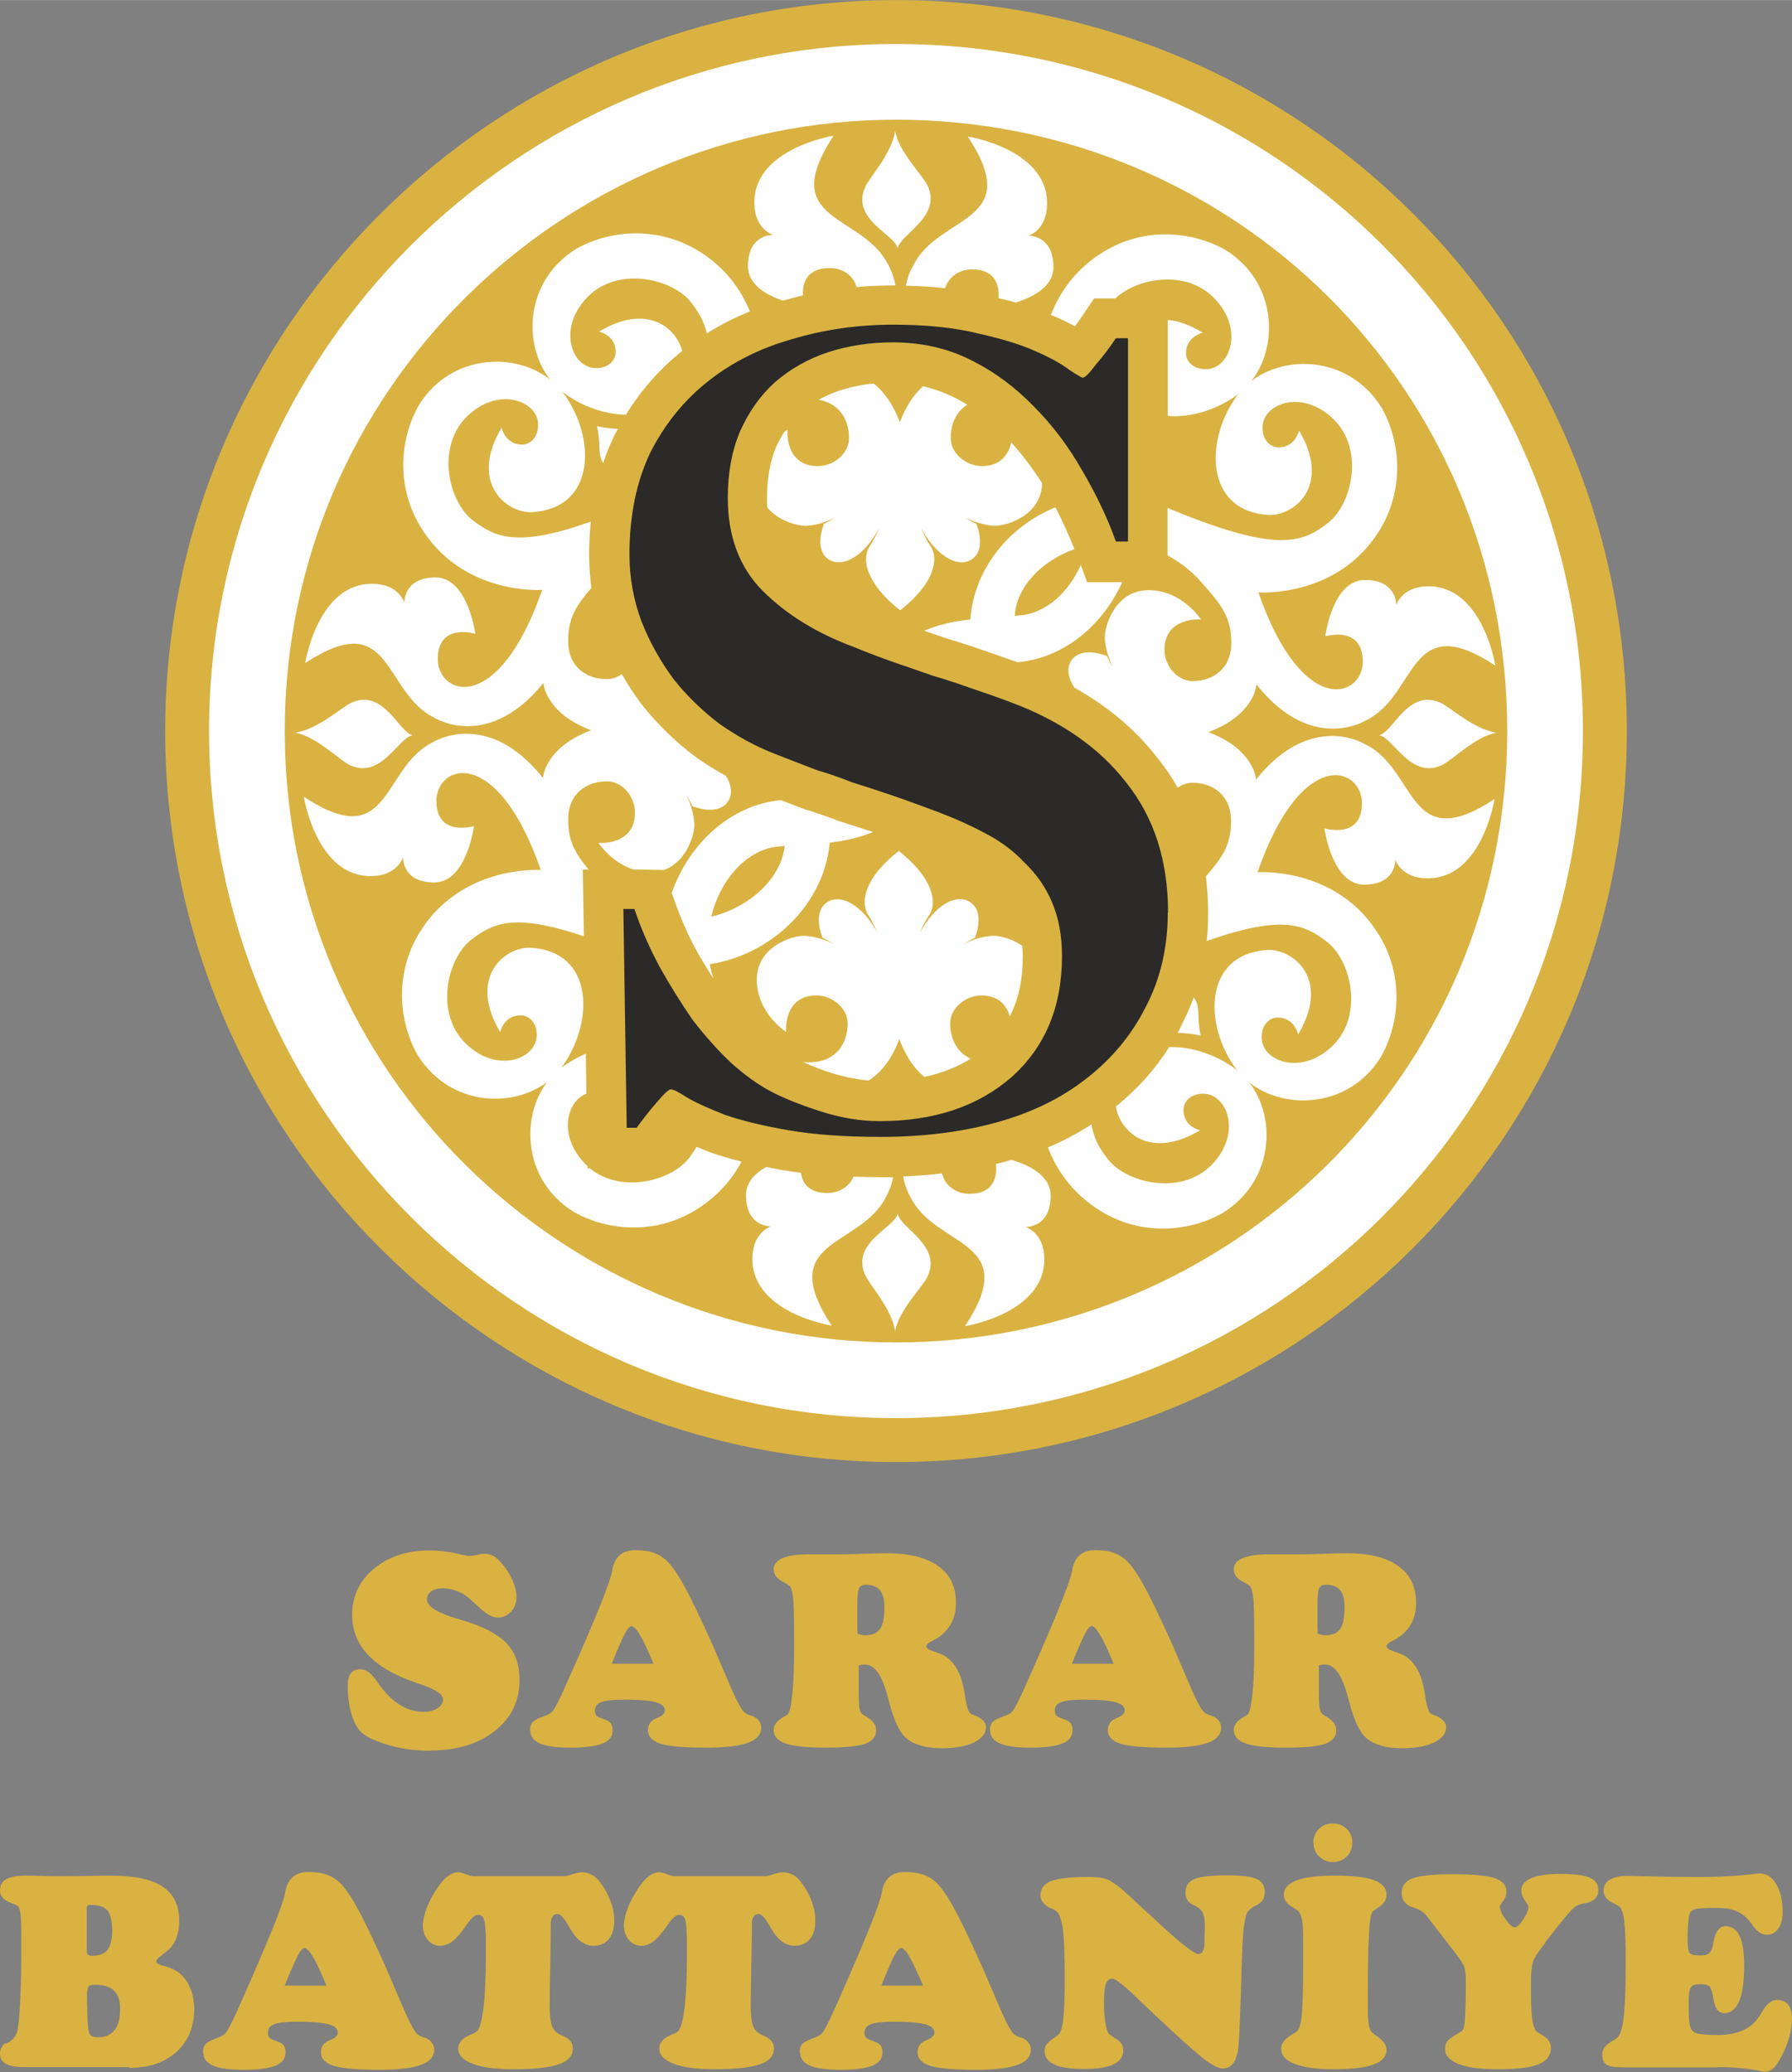 <?xml version="1.0" encoding="UTF-8"?>
<!DOCTYPE svg PUBLIC "-//W3C//DTD SVG 1.1//EN" "http://www.w3.org/Graphics/SVG/1.1/DTD/svg11.dtd">
<!-- Creator: CorelDRAW 2017 -->
<svg xmlns="http://www.w3.org/2000/svg" xml:space="preserve" width="175.457mm" height="202.839mm" version="1.1" style="shape-rendering:geometricPrecision; text-rendering:geometricPrecision; image-rendering:optimizeQuality; fill-rule:evenodd; clip-rule:evenodd"
viewBox="0 0 6488 7500"
 xmlns:xlink="http://www.w3.org/1999/xlink">
 <rect x="0" y="0" width="6488" height="7500" fill="#808080" stroke="none"/>
 <defs>
  <style type="text/css">
   <![CDATA[
    .fil3 {fill:#FEFEFE}
    .fil1 {fill:#FEFEFE;fill-rule:nonzero}
    .fil2 {fill:#2B2A29;fill-rule:nonzero}
    .fil0 {fill:#D9B242;fill-rule:nonzero}
   ]]>
  </style>
 </defs>
 <g id="Layer_x0020_1">
  <g id="_1857521449152">
   <path class="fil0" d="M3244 0c1461,0 2646,1176 2646,2646 0,1471 -1191,2646 -2646,2646 -1455,0 -2646,-1185 -2646,-2646 0,-1462 1193,-2646 2646,-2646z"/>
   <path class="fil1" d="M3244 159c1374,0 2487,1105 2487,2487 0,1382 -1119,2487 -2487,2487 -1368,0 -2487,-1113 -2487,-2487 0,-1374 1121,-2487 2487,-2487z"/>
   <path class="fil1" d="M3244 229c1335,0 2418,1074 2418,2418 0,1344 -1088,2418 -2418,2418 -1330,0 -2418,-1082 -2418,-2418 0,-1335 1090,-2418 2418,-2418z"/>
   <path class="fil0" d="M3244 433c1224,0 2213,973 2213,2213 0,1240 -1003,2213 -2213,2213 -1211,0 -2213,-981 -2213,-2213 0,-1232 1005,-2213 2213,-2213z"/>
   <path class="fil2" d="M4229 3303c0,-188 -51,-345 -151,-470 -98,-127 -238,-224 -418,-291 -50,-19 -99,-36 -147,-52 -45,-16 -90,-31 -135,-44 -45,-16 -92,-32 -139,-48 -45,-16 -94,-34 -147,-56 -135,-50 -245,-118 -330,-203 -85,-85 -127,-198 -127,-338 0,-90 15,-170 44,-239 32,-72 74,-131 127,-179 56,-48 119,-84 191,-108 74,-24 153,-36 235,-36 103,0 198,21 283,64 85,42 160,98 227,167 66,66 125,143 175,231 50,85 92,171 123,259l44 0 0 -736 -44 0c-21,32 -45,64 -72,95 -24,32 -40,48 -48,48 -3,0 -19,-9 -48,-28 -27,-21 -68,-44 -123,-68 -53,-24 -122,-45 -207,-64 -85,-21 -187,-32 -307,-32 -127,0 -249,17 -366,52 -114,32 -215,82 -303,151 -88,69 -158,155 -211,259 -50,104 -76,227 -76,370 0,85 15,166 44,243 29,74 68,143 115,207 48,61 104,115 167,163 64,45 130,81 199,108 61,24 113,44 155,60 45,13 87,28 127,44 42,13 88,28 135,44 48,16 103,36 167,60 64,24 123,50 179,80 56,29 104,65 143,107 42,40 76,88 99,143 24,56 36,121 36,195 0,183 -61,329 -183,438 -122,106 -281,159 -478,159 -69,0 -141,-12 -215,-36 -74,-24 -134,-48 -179,-72 -45,-24 -93,-58 -143,-103 -48,-45 -94,-97 -139,-155 -42,-61 -82,-125 -119,-191 -37,-69 -68,-139 -92,-211l-40 0 12 792 36 0c21,-29 45,-60 72,-91 27,-32 44,-48 52,-48 8,0 27,9 56,28 32,19 78,40 139,64 61,21 138,40 231,56 93,16 204,24 334,24 151,0 291,-17 418,-52 127,-35 236,-88 326,-159 93,-72 164,-158 215,-259 53,-101 80,-215 80,-342z"/>
   <path class="fil1" d="M2842 3062l-15 1c-117,6 -218,115 -252,255 139,-34 252,-137 266,-255zm320 -51c-46,19 -93,31 -158,39 -20,223 -210,405 -434,440 3,17 7,35 13,52 -23,-35 -44,-71 -65,-108 -35,-65 -62,-133 -86,-202 62,-178 213,-319 395,-336l86 33c41,12 89,29 125,43 38,12 82,26 125,40zm-259 833c9,1 18,1 28,1 94,0 138,-67 138,-140 0,-59 -59,-102 -113,-102 -121,0 -110,132 -110,132 0,0 -106,-68 -106,-189 0,-121 129,-159 170,-159 17,0 60,6 108,29 -12,-7 -26,-15 -40,-22 0,0 -42,-98 23,-132 49,-26 125,19 177,116 -11,-24 -22,-47 -33,-64 -34,-49 -12,-140 109,-234 121,95 143,185 109,234 -11,16 -23,39 -33,64 51,-98 127,-143 177,-116 64,34 23,132 23,132 -14,7 -28,14 -40,22 48,-24 91,-29 108,-29 21,0 65,10 103,36 1,12 2,25 2,39 0,86 -16,157 -47,217 -10,-36 -37,-76 -103,-76 -55,0 -113,44 -113,102 0,53 24,104 74,127 -48,30 -103,52 -167,66 -31,-25 -65,-67 -91,-137 -32,85 -76,128 -111,150 -79,-7 -163,-32 -239,-68z"/>
   <path class="fil1" d="M3234 4260c-6,31 -17,56 -26,72 -93,186 -405,150 -197,466 0,0 -291,-45 -287,-246 2,-94 68,-113 68,-113 0,0 -91,4 -91,-113 0,-47 33,-80 73,-102 19,4 38,7 58,11 22,4 45,7 68,10 5,36 26,73 96,73 43,0 79,-23 94,-59 32,1 66,2 100,2 15,0 29,0 44,0z"/>
   <path class="fil1" d="M2685 4204c-34,64 -87,128 -170,178 -138,83 -306,78 -437,5 -209,-129 -195,-407 -49,-520 28,-21 59,-39 92,-53l2 145c-70,25 -105,150 -5,253l9 9 0 8 9 0c112,92 295,47 360,-39 9,-13 18,-25 26,-39 17,7 34,14 52,21 32,11 69,22 110,32z"/>
   <path class="fil1" d="M3952 4070c8,53 30,88 57,123 68,91 268,136 378,23 110,-113 57,-253 -26,-257 -49,-3 -76,28 -76,58 0,62 60,74 60,74 -183,109 -290,5 -305,-86 77,-62 142,-134 193,-215 82,-3 175,29 245,83 146,113 157,389 -52,518 -131,73 -299,78 -437,-5 -106,-64 -164,-152 -195,-233 56,-23 108,-51 157,-83z"/>
   <path class="fil1" d="M3411 4248c10,44 51,73 99,73 93,0 100,-68 96,-108 13,-3 27,-7 40,-10l16 -5c60,18 142,55 142,130 0,117 -91,113 -91,113 0,0 66,19 68,113 4,200 -287,246 -287,246 208,-316 -104,-280 -197,-466 -10,-17 -21,-43 -27,-76 48,-2 95,-5 141,-11z"/>
   <path class="fil1" d="M4348 3749c-35,-9 -62,-9 -84,-11 5,-8 9,-17 13,-26 17,-33 32,-67 45,-102 4,6 8,12 11,20 10,26 2,69 14,118z"/>
   <path class="fil1" d="M3241 4818c-14,-85 -95,-169 -110,-206 -48,-116 109,-169 119,-219 8,51 162,115 108,228 -17,36 -105,123 -117,197z"/>
   <path class="fil1" d="M2161 1542c31,8 56,9 76,10l-12 23c-16,33 -30,66 -41,101 -3,-5 -6,-10 -8,-16 -10,-26 -2,-69 -15,-118z"/>
   <path class="fil1" d="M4548 2821c169,-211 339,-160 397,-126 187,93 150,405 466,197 0,0 -45,291 -246,287 -95,-2 -113,-68 -113,-68 0,0 4,91 -113,91 -117,0 -144,-204 -144,-204 0,0 136,42 136,-91 0,-132 -219,-208 -378,250 0,0 291,-22 442,231 83,138 78,306 5,437 -129,209 -408,195 -521,49 -121,-157 -127,-424 115,-436 93,0 223,110 106,306 0,0 -13,-61 -74,-61 -30,0 -60,26 -58,76 4,83 144,136 257,26 113,-110 68,-310 -23,-378 -79,-59 -155,-99 -433,-1 4,-34 5,-68 5,-103 0,-45 -3,-88 -8,-131 60,-69 91,-113 91,-201 0,-94 -67,-138 -140,-138 -20,0 -38,7 -53,18 -21,-37 -45,-73 -72,-106 -80,-104 -182,-189 -302,-256 -22,-33 -28,-66 -15,-92 34,-64 132,-23 132,-23 7,14 14,28 22,40 -24,-48 -29,-91 -29,-108 0,-42 38,-170 159,-170 121,0 189,106 189,106 0,0 -132,-11 -132,110 0,55 44,113 102,113 72,0 140,-43 140,-138 0,-94 -36,-138 -106,-217 -38,-44 -81,-76 -125,-100l0 -172c398,167 488,125 578,57 91,-68 136,-268 23,-378 -113,-110 -253,-57 -257,26 -2,49 28,76 58,76 62,0 74,-61 74,-61 117,197 -13,306 -106,306 -242,-12 -234,-283 -113,-439 113,-146 390,-158 519,52 73,131 77,299 -5,437 -151,252 -442,230 -442,230 159,457 378,382 378,250 0,-132 -136,-91 -136,-91 0,0 26,-204 144,-204 117,0 113,91 113,91 0,0 19,-66 113,-68 200,-4 246,287 246,287 -316,-208 -280,104 -466,197 -58,34 -229,86 -399,-129 0,0 -4,109 -174,173 152,57 171,152 173,172z"/>
   <path class="fil1" d="M1968 2471c-169,211 -339,160 -397,126 -186,-93 -150,-405 -466,-197 0,0 45,-291 246,-287 94,2 113,68 113,68 0,0 -4,-91 113,-91 117,0 144,204 144,204 0,0 -136,-42 -136,91 0,132 219,208 378,-250 0,0 -291,22 -442,-231 -83,-138 -78,-306 -5,-437 129,-209 407,-195 520,-49 121,156 128,424 -114,436 -93,0 -223,-110 -106,-306 0,0 13,61 74,61 30,0 60,-26 58,-76 -4,-83 -144,-136 -257,-26 -113,110 -68,310 23,378 78,58 154,99 425,3 -4,39 -6,80 -6,121 0,40 3,80 8,119 -55,64 -84,108 -84,192 0,95 67,138 140,138 20,0 39,-7 54,-18 21,37 45,73 71,108 56,71 123,137 197,192 35,25 72,48 109,68 20,31 24,62 11,87 -34,64 -132,23 -132,23 -7,-14 -14,-28 -22,-40 24,48 29,91 29,108 0,35 -28,134 -111,163l-110 -2c-81,-26 -126,-96 -126,-96 0,0 132,11 132,-110 0,-55 -43,-113 -102,-113 -72,0 -140,43 -140,138 0,79 25,122 74,181l-21 0 4 242c-254,-86 -329,-47 -405,10 -91,68 -136,268 -23,378 113,110 253,57 257,-26 3,-49 -28,-76 -58,-76 -62,0 -74,61 -74,61 -117,-197 13,-306 106,-306 242,12 233,282 112,439 -113,146 -389,158 -518,-52 -73,-131 -77,-299 5,-437 151,-252 442,-231 442,-231 -159,-457 -378,-382 -378,-250 0,132 136,91 136,91 0,0 -26,204 -144,204 -117,0 -113,-91 -113,-91 0,0 -19,66 -113,68 -200,4 -246,-287 -246,-287 316,208 280,-104 466,-197 58,-34 229,-86 400,129 0,0 4,-109 174,-173 -152,-57 -171,-152 -173,-172z"/>
   <path class="fil1" d="M3280 1033c6,-32 17,-57 27,-73 93,-187 405,-150 197,-466 0,0 291,45 287,246 -2,95 -68,113 -68,113 0,0 91,-4 91,114 0,72 -77,109 -136,128 -20,-6 -41,-11 -63,-16 3,-40 -6,-104 -96,-104 -46,0 -85,27 -97,68 -45,-5 -92,-8 -141,-9z"/>
   <path class="fil1" d="M3805 1139c31,-80 89,-167 194,-230 138,-83 306,-78 437,-5 209,129 196,407 50,520 -74,57 -173,89 -258,81l0 -347c37,3 79,17 127,46 0,0 -61,13 -61,74 0,30 26,60 76,58 83,-4 136,-144 26,-257 -100,-104 -277,-75 -358,1l-77 0c-23,34 -45,68 -69,101 -25,-14 -53,-27 -84,-40l-3 -1z"/>
   <path class="fil1" d="M2559 1207c-10,-45 -30,-77 -54,-109 -68,-91 -268,-136 -378,-23 -110,113 -57,253 26,257 49,3 76,-28 76,-58 0,-62 -60,-74 -60,-74 172,-103 278,-16 301,70 -81,65 -149,142 -204,231 -78,-1 -164,-32 -230,-83 -146,-113 -158,-389 51,-518 131,-73 299,-77 437,5 102,61 159,144 191,222 -54,22 -106,48 -155,79z"/>
   <path class="fil3" d="M3101 1038c-12,-42 -51,-68 -97,-68 -87,0 -99,59 -97,99 -24,6 -48,12 -72,19 -58,-19 -127,-57 -127,-125 0,-117 91,-113 91,-113 0,0 -66,-19 -68,-113 -4,-200 287,-246 287,-246 -208,316 104,280 197,466 10,17 21,43 27,76l-9 0c-45,0 -89,2 -133,6z"/>
   <path class="fil1" d="M3663 1603c39,43 76,93 110,146 -3,118 -129,154 -170,154 -17,0 -60,-6 -108,-29 12,8 26,15 40,22 0,0 42,98 -23,132 -49,26 -125,-19 -177,-117 10,24 22,48 33,64 34,49 12,140 -109,234 -121,-95 -143,-185 -109,-234 11,-16 23,-39 33,-64 -51,98 -127,143 -177,117 -64,-34 -23,-132 -23,-132 14,-7 28,-14 40,-22 -48,24 -91,29 -108,29 -28,0 -96,-17 -137,-66 -1,-11 -1,-23 -1,-35 0,-74 12,-132 31,-180 9,-21 20,-40 31,-58 7,-6 12,-9 12,-9 0,0 -11,132 110,132 55,0 113,-43 113,-102 0,-65 -35,-126 -110,-138 23,-13 48,-24 74,-33 40,-13 82,-22 125,-26 32,25 67,67 95,140 24,-64 55,-104 84,-130 57,13 111,36 160,67 -41,25 -60,71 -60,120 0,59 59,102 113,102 72,0 97,-47 106,-85z"/>
   <path class="fil1" d="M3891 1987c-120,43 -211,137 -217,242l12 -1c96,-5 181,-80 227,-183 8,20 15,41 23,62l127 0c-71,157 -212,275 -379,290 -42,-15 -83,-29 -123,-43 -46,-16 -93,-31 -139,-45l-76 -26c49,-21 98,-33 167,-41 14,-184 140,-337 308,-406 26,49 48,100 69,151z"/>
   <path class="fil1" d="M3241 474c12,74 100,161 117,197 54,113 -100,177 -108,228 -10,-51 -167,-104 -119,-219 15,-37 96,-121 110,-205z"/>
   <path class="fil1" d="M1070 2652c85,-14 169,-95 205,-110 116,-48 169,109 219,119 -51,8 -115,162 -228,108 -36,-17 -123,-105 -197,-117z"/>
   <path class="fil1" d="M5418 2652c-74,12 -161,100 -197,117 -113,54 -177,-100 -228,-108 51,-10 103,-167 219,-119 36,15 121,96 205,110z"/>
   <path class="fil0" d="M1557 6337c-54,0 -106,-7 -155,-22 -49,-15 -82,-31 -98,-49 -14,-16 -25,-38 -33,-67 -8,-29 -12,-61 -12,-97 0,-20 4,-36 11,-45 7,-10 19,-15 35,-15 20,0 40,15 60,44 6,10 12,17 16,22 22,29 46,51 72,66 25,15 52,22 80,22 21,0 38,-4 51,-13 13,-8 20,-19 20,-32 0,-17 -25,-35 -74,-52 -22,-7 -40,-14 -53,-19 -68,-26 -118,-59 -152,-98 -33,-39 -50,-85 -50,-137 0,-67 26,-123 79,-167 53,-44 120,-66 202,-66 31,0 61,3 92,10 31,7 46,10 47,10 8,0 19,-1 32,-4 13,-3 22,-4 27,-4 12,0 23,3 32,8 10,5 20,14 31,27 17,20 30,41 39,62 9,21 14,41 14,59 0,22 -7,40 -20,54 -13,14 -30,21 -50,21 -19,0 -43,-15 -73,-44 -10,-9 -17,-16 -23,-21 -14,-13 -29,-23 -47,-30 -18,-7 -36,-11 -54,-11 -18,0 -32,4 -42,11 -10,7 -15,17 -15,30 0,24 36,47 109,69 11,3 18,5 23,7 74,22 126,50 157,83 31,33 46,77 46,133 0,75 -30,136 -89,183 -59,47 -137,71 -234,71z"/>
   <path class="fil0" d="M2214 6022l152 0c-19,-45 -34,-79 -48,-102 -13,-23 -24,-34 -31,-34 -7,0 -15,9 -25,28 -10,19 -26,55 -47,108zm-295 241c0,-12 3,-21 8,-28 6,-7 19,-15 40,-22 18,-6 30,-13 36,-22 7,-10 15,-26 27,-50 11,-24 30,-67 58,-130l14 -32c70,-160 108,-258 114,-291 0,-1 1,-3 1,-6 9,-48 37,-71 83,-71 27,0 50,3 68,10 19,7 35,17 48,30 19,20 40,50 62,91 23,41 57,112 103,214 12,28 28,66 48,112 30,72 51,115 65,129 5,5 14,9 25,13 5,1 8,2 11,4 8,4 14,9 19,16 5,7 7,15 7,23 0,25 -16,44 -48,55 -32,12 -82,18 -151,18 -78,0 -133,-5 -164,-14 -31,-10 -47,-26 -47,-49 0,-9 2,-17 6,-24 4,-7 10,-12 19,-17 2,-1 6,-3 11,-5 17,-7 25,-16 25,-26 0,-14 -11,-24 -34,-30 -23,-6 -60,-9 -112,-9 -41,0 -69,3 -84,9 -16,6 -23,16 -23,31 0,7 2,13 5,17 3,4 11,8 23,12 15,5 24,10 29,16 4,6 7,14 7,26 0,22 -12,38 -37,48 -25,10 -64,15 -116,15 -48,0 -85,-5 -109,-15 -24,-10 -36,-26 -36,-47z"/>
   <path class="fil0" d="M3105 5914c7,2 13,3 17,4 4,1 8,1 11,1 25,0 43,-8 53,-23 11,-15 16,-41 16,-78 0,-28 -5,-49 -16,-62 -11,-13 -28,-20 -50,-20 -13,0 -22,4 -26,13 -4,9 -6,30 -6,63l0 43c0,14 0,26 0,34 0,8 1,17 1,25zm4 119l0 92c0,29 1,49 3,59 2,10 5,17 10,20 3,3 8,6 15,10 24,14 35,30 35,49 0,23 -13,39 -40,49 -27,9 -74,14 -141,14 -68,0 -116,-5 -146,-15 -30,-10 -44,-27 -44,-50 0,-18 13,-34 39,-48 4,-2 7,-4 10,-6 7,-4 14,-28 18,-71 5,-43 7,-100 7,-171l0 -36c0,-77 -1,-126 -4,-149 -3,-23 -8,-37 -15,-42 -4,-3 -10,-6 -19,-11 -24,-12 -36,-28 -36,-46 0,-18 11,-32 32,-41 21,-9 52,-14 94,-14 6,0 19,0 40,0 21,0 40,0 55,0 26,0 59,0 101,-2 41,-1 70,-2 86,-2 81,0 144,15 187,46 44,31 65,75 65,133 0,28 -5,52 -16,73 -11,21 -27,39 -48,53 -5,4 -12,7 -21,12 -15,7 -22,14 -22,20 0,7 10,13 28,19 19,6 33,12 42,18 19,13 33,30 44,51 11,21 19,49 25,84 1,4 1,9 2,16 6,35 13,54 21,57 2,1 5,2 8,3 30,11 46,26 46,44 0,23 -14,41 -44,56 -29,14 -68,21 -116,21 -28,0 -53,-3 -74,-9 -21,-6 -39,-14 -53,-26 -25,-20 -45,-62 -62,-125 0,-2 -1,-3 -1,-4 -1,-4 -3,-10 -5,-18 -20,-81 -48,-121 -83,-121 -5,0 -9,0 -13,1 -4,1 -8,2 -12,3z"/>
   <path class="fil0" d="M3880 6022l152 0c-19,-45 -34,-79 -48,-102 -13,-23 -24,-34 -31,-34 -7,0 -15,9 -25,28 -10,19 -26,55 -47,108zm-296 241c0,-12 3,-21 8,-28 6,-7 19,-15 40,-22 18,-6 30,-13 36,-22 7,-10 15,-26 27,-50 11,-24 30,-67 58,-130l14 -32c70,-160 108,-258 114,-291 0,-1 1,-3 1,-6 9,-48 37,-71 83,-71 27,0 50,3 68,10 19,7 35,17 48,30 19,20 40,50 62,91 23,41 57,112 103,214 12,28 28,66 48,112 30,72 51,115 65,129 5,5 13,9 25,13 5,1 8,2 11,4 8,4 14,9 19,16 5,7 7,15 7,23 0,25 -16,44 -48,55 -32,12 -82,18 -151,18 -78,0 -133,-5 -164,-14 -31,-10 -47,-26 -47,-49 0,-9 2,-17 6,-24 4,-7 10,-12 19,-17 2,-1 6,-3 11,-5 17,-7 25,-16 25,-26 0,-14 -11,-24 -34,-30 -23,-6 -60,-9 -112,-9 -41,0 -69,3 -84,9 -16,6 -23,16 -23,31 0,7 2,13 5,17 3,4 11,8 23,12 15,5 24,10 29,16 4,6 7,14 7,26 0,22 -12,38 -37,48 -25,10 -64,15 -116,15 -48,0 -85,-5 -109,-15 -24,-10 -36,-26 -36,-47z"/>
   <path class="fil0" d="M4771 5914c7,2 13,3 17,4 4,1 8,1 11,1 25,0 43,-8 53,-23 11,-15 16,-41 16,-78 0,-28 -5,-49 -16,-62 -11,-13 -28,-20 -50,-20 -13,0 -22,4 -26,13 -4,9 -6,30 -6,63l0 43c0,14 0,26 0,34 0,8 1,17 1,25zm4 119l0 92c0,29 1,49 3,59 2,10 5,17 10,20 3,3 8,6 15,10 24,14 35,30 35,49 0,23 -13,39 -40,49 -27,9 -74,14 -141,14 -68,0 -116,-5 -146,-15 -30,-10 -44,-27 -44,-50 0,-18 13,-34 39,-48 4,-2 7,-4 10,-6 7,-4 13,-28 18,-71 5,-43 7,-100 7,-171l0 -36c0,-77 -1,-126 -4,-149 -3,-23 -8,-37 -15,-42 -4,-3 -10,-6 -19,-11 -24,-12 -36,-28 -36,-46 0,-18 10,-32 32,-41 21,-9 52,-14 94,-14 6,0 19,0 40,0 21,0 40,0 55,0 26,0 59,0 101,-2 41,-1 70,-2 86,-2 81,0 144,15 187,46 44,31 65,75 65,133 0,28 -5,52 -16,73 -11,21 -27,39 -48,53 -5,4 -12,7 -21,12 -15,7 -22,14 -22,20 0,7 10,13 28,19 19,6 33,12 42,18 19,13 33,30 44,51 11,21 19,49 25,84 1,4 1,9 2,16 6,35 13,54 21,57 2,1 5,2 8,3 30,11 46,26 46,44 0,23 -14,41 -44,56 -29,14 -68,21 -116,21 -28,0 -53,-3 -74,-9 -21,-6 -39,-14 -53,-26 -25,-20 -45,-62 -62,-125 0,-2 -1,-3 -1,-4 -1,-4 -3,-10 -5,-18 -21,-81 -48,-121 -83,-121 -5,0 -9,0 -13,1 -4,1 -8,2 -12,3z"/>
   <path class="fil0" d="M468 7482l-383 0c-29,0 -50,-4 -64,-12 -14,-8 -21,-20 -21,-37 0,-8 2,-17 7,-24 5,-8 8,-12 11,-12 7,0 16,-5 26,-14 10,-9 16,-21 19,-33 4,-19 7,-52 10,-99 2,-47 4,-102 4,-166l0 -75c0,-41 -1,-69 -3,-84 -2,-15 -6,-25 -12,-28 -4,-3 -12,-6 -22,-10 -27,-10 -40,-25 -40,-45 0,-19 7,-32 22,-41 15,-8 38,-13 69,-13 12,0 32,0 60,1 28,1 49,1 66,1 27,0 61,0 102,-1 41,-1 67,-1 80,-1 87,0 150,13 190,40 40,26 60,68 60,125 0,23 -4,44 -11,62 -7,18 -18,34 -33,46 -5,4 -11,9 -19,15 -13,9 -20,17 -20,23 0,6 8,11 23,15 13,3 24,6 32,10 26,11 46,30 60,55 14,26 22,56 22,91 0,65 -21,117 -64,156 -43,39 -100,58 -172,58zm-153 -275c0,25 0,49 1,71 0,22 1,39 2,52 2,20 5,32 10,37 5,5 14,7 29,7 25,0 44,-9 58,-26 13,-17 20,-42 20,-75 0,-30 -7,-53 -22,-67 -15,-15 -38,-22 -68,-22 -12,0 -19,2 -23,5 -3,3 -5,10 -5,19zm-1 -292l0 143c0,9 1,15 4,17 3,2 8,4 15,4 26,0 45,-7 56,-21 11,-14 17,-37 17,-69 0,-36 -6,-61 -17,-74 -11,-13 -31,-20 -60,-20 -6,0 -10,1 -12,3 -2,2 -3,5 -3,9 0,1 0,2 0,3 0,2 0,3 0,4z"/>
   <path class="fil0" d="M1030 7187l152 0c-19,-45 -34,-79 -48,-102 -13,-23 -24,-34 -31,-34 -7,0 -15,9 -25,28 -10,19 -26,55 -47,108zm-295 241c0,-12 3,-21 8,-28 6,-7 19,-14 40,-22 18,-6 30,-13 36,-22 7,-10 15,-26 27,-50 11,-24 31,-67 58,-130l14 -32c70,-160 108,-258 114,-291 0,-1 1,-3 1,-6 9,-48 37,-71 83,-71 27,0 50,3 68,10 19,7 35,17 48,30 19,20 40,50 62,91 23,41 57,112 103,214 12,28 28,66 48,112 30,72 51,115 65,129 5,5 13,9 25,13 5,1 8,2 11,4 8,4 14,9 19,17 5,7 7,15 7,23 0,25 -16,44 -48,55 -32,12 -82,18 -151,18 -78,0 -132,-5 -164,-14 -31,-10 -47,-26 -47,-49 0,-9 2,-17 6,-24 4,-7 10,-12 19,-17 2,-1 6,-3 11,-5 17,-7 25,-16 25,-26 0,-14 -11,-24 -34,-30 -23,-6 -60,-9 -112,-9 -41,0 -69,3 -84,9 -16,6 -23,16 -23,31 0,7 2,13 5,17 3,4 11,8 23,12 15,5 24,10 29,16 4,6 7,15 7,26 0,22 -12,38 -37,48 -25,10 -64,15 -116,15 -48,0 -85,-5 -109,-15 -24,-10 -36,-26 -36,-47z"/>
   <path class="fil0" d="M2044 6791c5,0 14,-2 28,-7 14,-4 26,-7 35,-7 10,0 21,2 31,7 10,4 19,11 26,19 19,21 33,46 44,72 11,27 16,52 16,77 0,29 -7,51 -20,67 -13,16 -32,24 -56,24 -15,0 -29,-5 -43,-14 -13,-10 -26,-23 -36,-41 -4,-5 -8,-12 -13,-21 -15,-26 -27,-39 -38,-39 -8,0 -14,3 -18,10 -4,6 -6,16 -6,30l0 33c0,23 -1,63 -2,121 -1,58 -2,104 -2,139 0,33 3,57 8,71 5,14 14,24 27,31 4,2 9,4 15,7 23,10 34,25 34,44 0,27 -17,47 -51,58 -34,12 -90,18 -167,18 -62,0 -111,-7 -145,-20 -35,-13 -52,-32 -52,-55 0,-21 14,-37 42,-49 11,-5 19,-8 24,-12 11,-8 19,-36 25,-83 6,-47 9,-112 9,-193l0 -43c0,-44 -2,-72 -6,-85 -4,-13 -11,-19 -22,-19 -11,0 -25,12 -41,35 -5,7 -8,12 -11,16 -18,24 -33,40 -45,48 -12,8 -25,13 -40,13 -18,0 -33,-7 -45,-21 -12,-14 -18,-32 -18,-53 0,-18 5,-39 14,-63 9,-24 22,-48 39,-73 13,-19 25,-33 38,-42 13,-10 25,-14 37,-14 6,0 15,2 27,7 12,4 21,7 27,7l334 0z"/>
   <path class="fil0" d="M2772 6791c5,0 14,-2 28,-7 14,-4 26,-7 35,-7 10,0 21,2 31,7 10,4 19,11 26,19 19,21 33,46 44,72 11,27 16,52 16,77 0,29 -7,51 -20,67 -13,16 -32,24 -56,24 -15,0 -29,-5 -43,-14 -13,-10 -26,-23 -36,-41 -4,-5 -8,-12 -13,-21 -15,-26 -27,-39 -38,-39 -8,0 -14,3 -18,10 -4,6 -6,16 -6,30l0 33c0,23 -1,63 -2,121 -1,58 -2,104 -2,139 0,33 3,57 8,71 5,14 14,24 27,31 4,2 9,4 15,7 23,10 34,25 34,44 0,27 -17,47 -51,58 -34,12 -90,18 -167,18 -62,0 -111,-7 -145,-20 -35,-13 -52,-32 -52,-55 0,-21 14,-37 42,-49 11,-5 19,-8 24,-12 11,-8 19,-36 25,-83 6,-47 9,-112 9,-193l0 -43c0,-44 -2,-72 -6,-85 -4,-13 -11,-19 -22,-19 -11,0 -25,12 -41,35 -5,7 -8,12 -11,16 -18,24 -33,40 -45,48 -12,8 -25,13 -40,13 -18,0 -33,-7 -45,-21 -12,-14 -18,-32 -18,-53 0,-18 5,-39 14,-63 9,-24 22,-48 39,-73 13,-19 25,-33 38,-42 13,-10 25,-14 37,-14 6,0 15,2 27,7 12,4 21,7 27,7l334 0z"/>
   <path class="fil0" d="M3190 7187l152 0c-19,-45 -35,-79 -48,-102 -13,-23 -24,-34 -31,-34 -7,0 -15,9 -25,28 -10,19 -26,55 -47,108zm-295 241c0,-12 3,-21 8,-28 6,-7 19,-14 40,-22 18,-6 30,-13 36,-22 7,-10 15,-26 27,-50 11,-24 31,-67 58,-130l14 -32c70,-160 108,-258 114,-291 0,-1 1,-3 1,-6 9,-48 37,-71 83,-71 27,0 50,3 68,10 19,7 35,17 48,30 19,20 40,50 62,91 23,41 57,112 103,214 12,28 28,66 48,112 30,72 51,115 65,129 5,5 13,9 25,13 5,1 8,2 11,4 8,4 14,9 19,17 5,7 7,15 7,23 0,25 -16,44 -48,55 -32,12 -82,18 -151,18 -78,0 -133,-5 -164,-14 -31,-10 -47,-26 -47,-49 0,-9 2,-17 6,-24 4,-7 10,-12 19,-17 2,-1 6,-3 11,-5 17,-7 25,-16 25,-26 0,-14 -11,-24 -34,-30 -23,-6 -60,-9 -112,-9 -41,0 -69,3 -84,9 -16,6 -23,16 -23,31 0,7 2,13 5,17 3,4 11,8 24,12 15,5 24,10 29,16 4,6 7,15 7,26 0,22 -12,38 -37,48 -25,10 -64,15 -116,15 -48,0 -85,-5 -109,-15 -24,-10 -36,-26 -36,-47z"/>
   <path class="fil0" d="M3855 7163c0,-77 -2,-132 -5,-164 -3,-32 -9,-56 -17,-71 -4,-8 -14,-15 -28,-21 -5,-2 -8,-3 -10,-5 -9,-5 -16,-11 -21,-19 -5,-7 -7,-15 -7,-23 0,-24 13,-41 38,-51 26,-10 70,-15 133,-15 21,0 37,1 49,3 12,2 21,5 29,9 12,7 27,17 44,31 17,14 44,39 82,75 4,4 11,10 20,18 101,95 160,143 177,143 7,0 13,-4 16,-11 4,-7 6,-18 6,-33 0,-16 0,-33 1,-51l0 -8c0,-22 -3,-38 -8,-48 -5,-10 -15,-18 -29,-25 -1,-1 -3,-2 -5,-2 -19,-9 -28,-23 -28,-44 0,-23 10,-40 31,-49 20,-9 60,-14 118,-14 52,0 88,4 108,13 20,9 30,24 30,46 0,12 -2,22 -7,30 -5,8 -15,16 -32,24 -13,7 -21,15 -26,24 -4,9 -8,31 -12,63 -3,28 -5,75 -7,141 -1,32 -1,56 -2,73 0,13 -1,31 -2,55 -3,97 -6,154 -10,171 -5,21 -11,36 -20,45 -9,9 -20,14 -34,14 -14,0 -33,-9 -57,-26 -25,-18 -71,-58 -140,-122 -27,-25 -61,-57 -101,-95 -56,-55 -90,-82 -101,-82 -11,0 -20,6 -24,19 -5,13 -7,36 -7,70 0,26 2,49 5,70 3,21 7,34 11,39 3,3 12,10 29,21 17,10 25,24 25,40 0,23 -12,40 -35,51 -23,11 -58,17 -105,17 -49,0 -85,-5 -109,-16 -24,-11 -36,-27 -36,-49 0,-16 8,-29 25,-41 17,-11 26,-19 28,-21 7,-10 12,-30 15,-58 3,-28 5,-75 5,-141z"/>
   <path class="fil0" d="M4638 7417c0,-19 12,-36 37,-51 9,-5 15,-9 19,-12 9,-7 15,-26 19,-57 3,-31 5,-90 5,-176 0,-15 0,-34 0,-57 0,-23 0,-39 0,-47 0,-34 -1,-58 -5,-72 -3,-14 -8,-24 -15,-30 -4,-3 -9,-6 -17,-11 -22,-13 -33,-28 -33,-45 0,-24 16,-41 47,-53 31,-12 79,-17 143,-17 63,0 109,6 138,17 29,11 44,28 44,52 0,17 -8,31 -25,43 -17,12 -26,18 -26,19 -6,9 -11,39 -13,91 -3,52 -4,135 -4,250 0,33 1,55 4,69 3,13 7,23 13,28 4,3 10,8 19,14 21,15 32,31 32,48 0,24 -16,41 -47,53 -31,11 -79,17 -144,17 -60,0 -107,-6 -140,-19 -33,-12 -50,-30 -50,-53zm117 -747c0,-20 7,-37 20,-50 14,-13 30,-20 50,-20 20,0 37,7 51,20 14,14 20,30 20,50 0,20 -7,37 -20,50 -14,13 -30,20 -50,20 -20,0 -36,-7 -50,-20 -14,-14 -20,-30 -20,-49z"/>
   <path class="fil0" d="M5595 7033c-2,3 -5,6 -9,11 -17,21 -28,38 -34,52 -3,9 -6,21 -7,34 -2,13 -2,33 -2,60l0 23c0,44 2,78 5,100 4,22 9,36 17,42 3,2 8,5 15,9 23,12 35,28 35,48 0,28 -15,48 -45,60 -30,12 -79,18 -146,18 -62,0 -110,-6 -143,-19 -33,-13 -49,-31 -49,-55 0,-10 3,-20 8,-27 5,-7 17,-16 36,-27 9,-5 15,-9 18,-12 3,-3 5,-7 6,-11 2,-10 4,-27 5,-53 1,-25 2,-57 2,-95 0,-20 0,-35 -1,-45 -1,-11 -2,-19 -4,-25 -3,-11 -14,-27 -31,-49 -4,-5 -7,-9 -9,-12l-95 -123c-12,-16 -28,-26 -48,-32 -7,-2 -12,-4 -15,-5 -10,-6 -17,-12 -22,-20 -5,-8 -7,-17 -7,-28 0,-26 13,-43 39,-53 26,-10 75,-15 147,-15 72,0 122,5 151,14 28,10 42,26 42,49 0,12 -4,24 -12,34 -8,11 -12,18 -12,21 0,4 2,10 5,18 3,8 8,16 15,25 7,11 14,19 20,24 6,5 11,7 15,7 7,0 18,-10 30,-29 13,-19 19,-34 19,-45 0,-3 -4,-11 -13,-23 -9,-13 -13,-25 -13,-36 0,-20 12,-34 36,-45 24,-10 58,-15 103,-15 51,0 86,4 108,13 21,9 32,24 32,45 0,12 -3,21 -10,29 -6,8 -16,13 -29,17 -3,1 -6,1 -11,2 -16,3 -27,7 -34,13 -12,9 -31,30 -56,62l-1 1 -52 66z"/>
   <path class="fil0" d="M6220 7483l-345 0c-29,0 -49,-3 -59,-10 -10,-7 -15,-19 -15,-37 0,-18 11,-33 33,-46 10,-6 18,-11 22,-15 11,-11 19,-37 23,-78 5,-41 7,-109 7,-202 0,-64 -2,-110 -5,-138 -3,-28 -9,-46 -16,-54 -3,-3 -13,-9 -31,-18 -18,-10 -28,-23 -28,-42 0,-17 7,-30 22,-39 15,-9 36,-14 63,-14 5,0 36,1 92,2 56,1 110,2 162,2 81,0 153,-4 215,-12 6,-1 9,-1 10,-1 25,0 46,13 61,39 16,26 23,60 23,102 0,25 -5,45 -16,59 -10,15 -24,22 -42,22 -18,0 -36,-12 -52,-36 -5,-8 -10,-13 -13,-17 -14,-16 -30,-27 -48,-34 -18,-7 -42,-10 -70,-10 -36,0 -59,1 -69,3 -10,2 -18,6 -22,10 -4,4 -7,15 -9,33 -2,18 -3,40 -3,69 0,27 3,43 8,49 5,6 18,8 38,8 15,0 25,-2 31,-7 6,-5 11,-14 14,-28 1,-3 1,-6 2,-11 7,-40 22,-60 44,-60 23,0 40,12 51,35 11,23 17,59 17,106 0,58 -6,101 -18,130 -12,29 -30,44 -54,44 -21,0 -34,-17 -39,-50 0,-2 -1,-3 -1,-4 -4,-23 -8,-38 -14,-43 -6,-5 -16,-8 -32,-8 -18,0 -29,3 -35,11 -5,7 -8,25 -8,53 0,40 1,66 3,78 2,12 5,21 10,26 5,6 13,10 25,12 12,2 32,4 62,4 36,0 65,-4 89,-14 24,-9 43,-23 58,-42 6,-7 12,-17 20,-30 16,-27 33,-41 52,-41 18,0 32,6 41,17 9,11 14,27 14,48 0,23 -3,46 -10,70 -7,24 -16,47 -28,70 -11,20 -21,35 -30,43 -9,8 -19,12 -30,12 -1,0 -5,-1 -13,-2 -49,-10 -102,-15 -157,-15z"/>
  </g>
 </g>
</svg>

